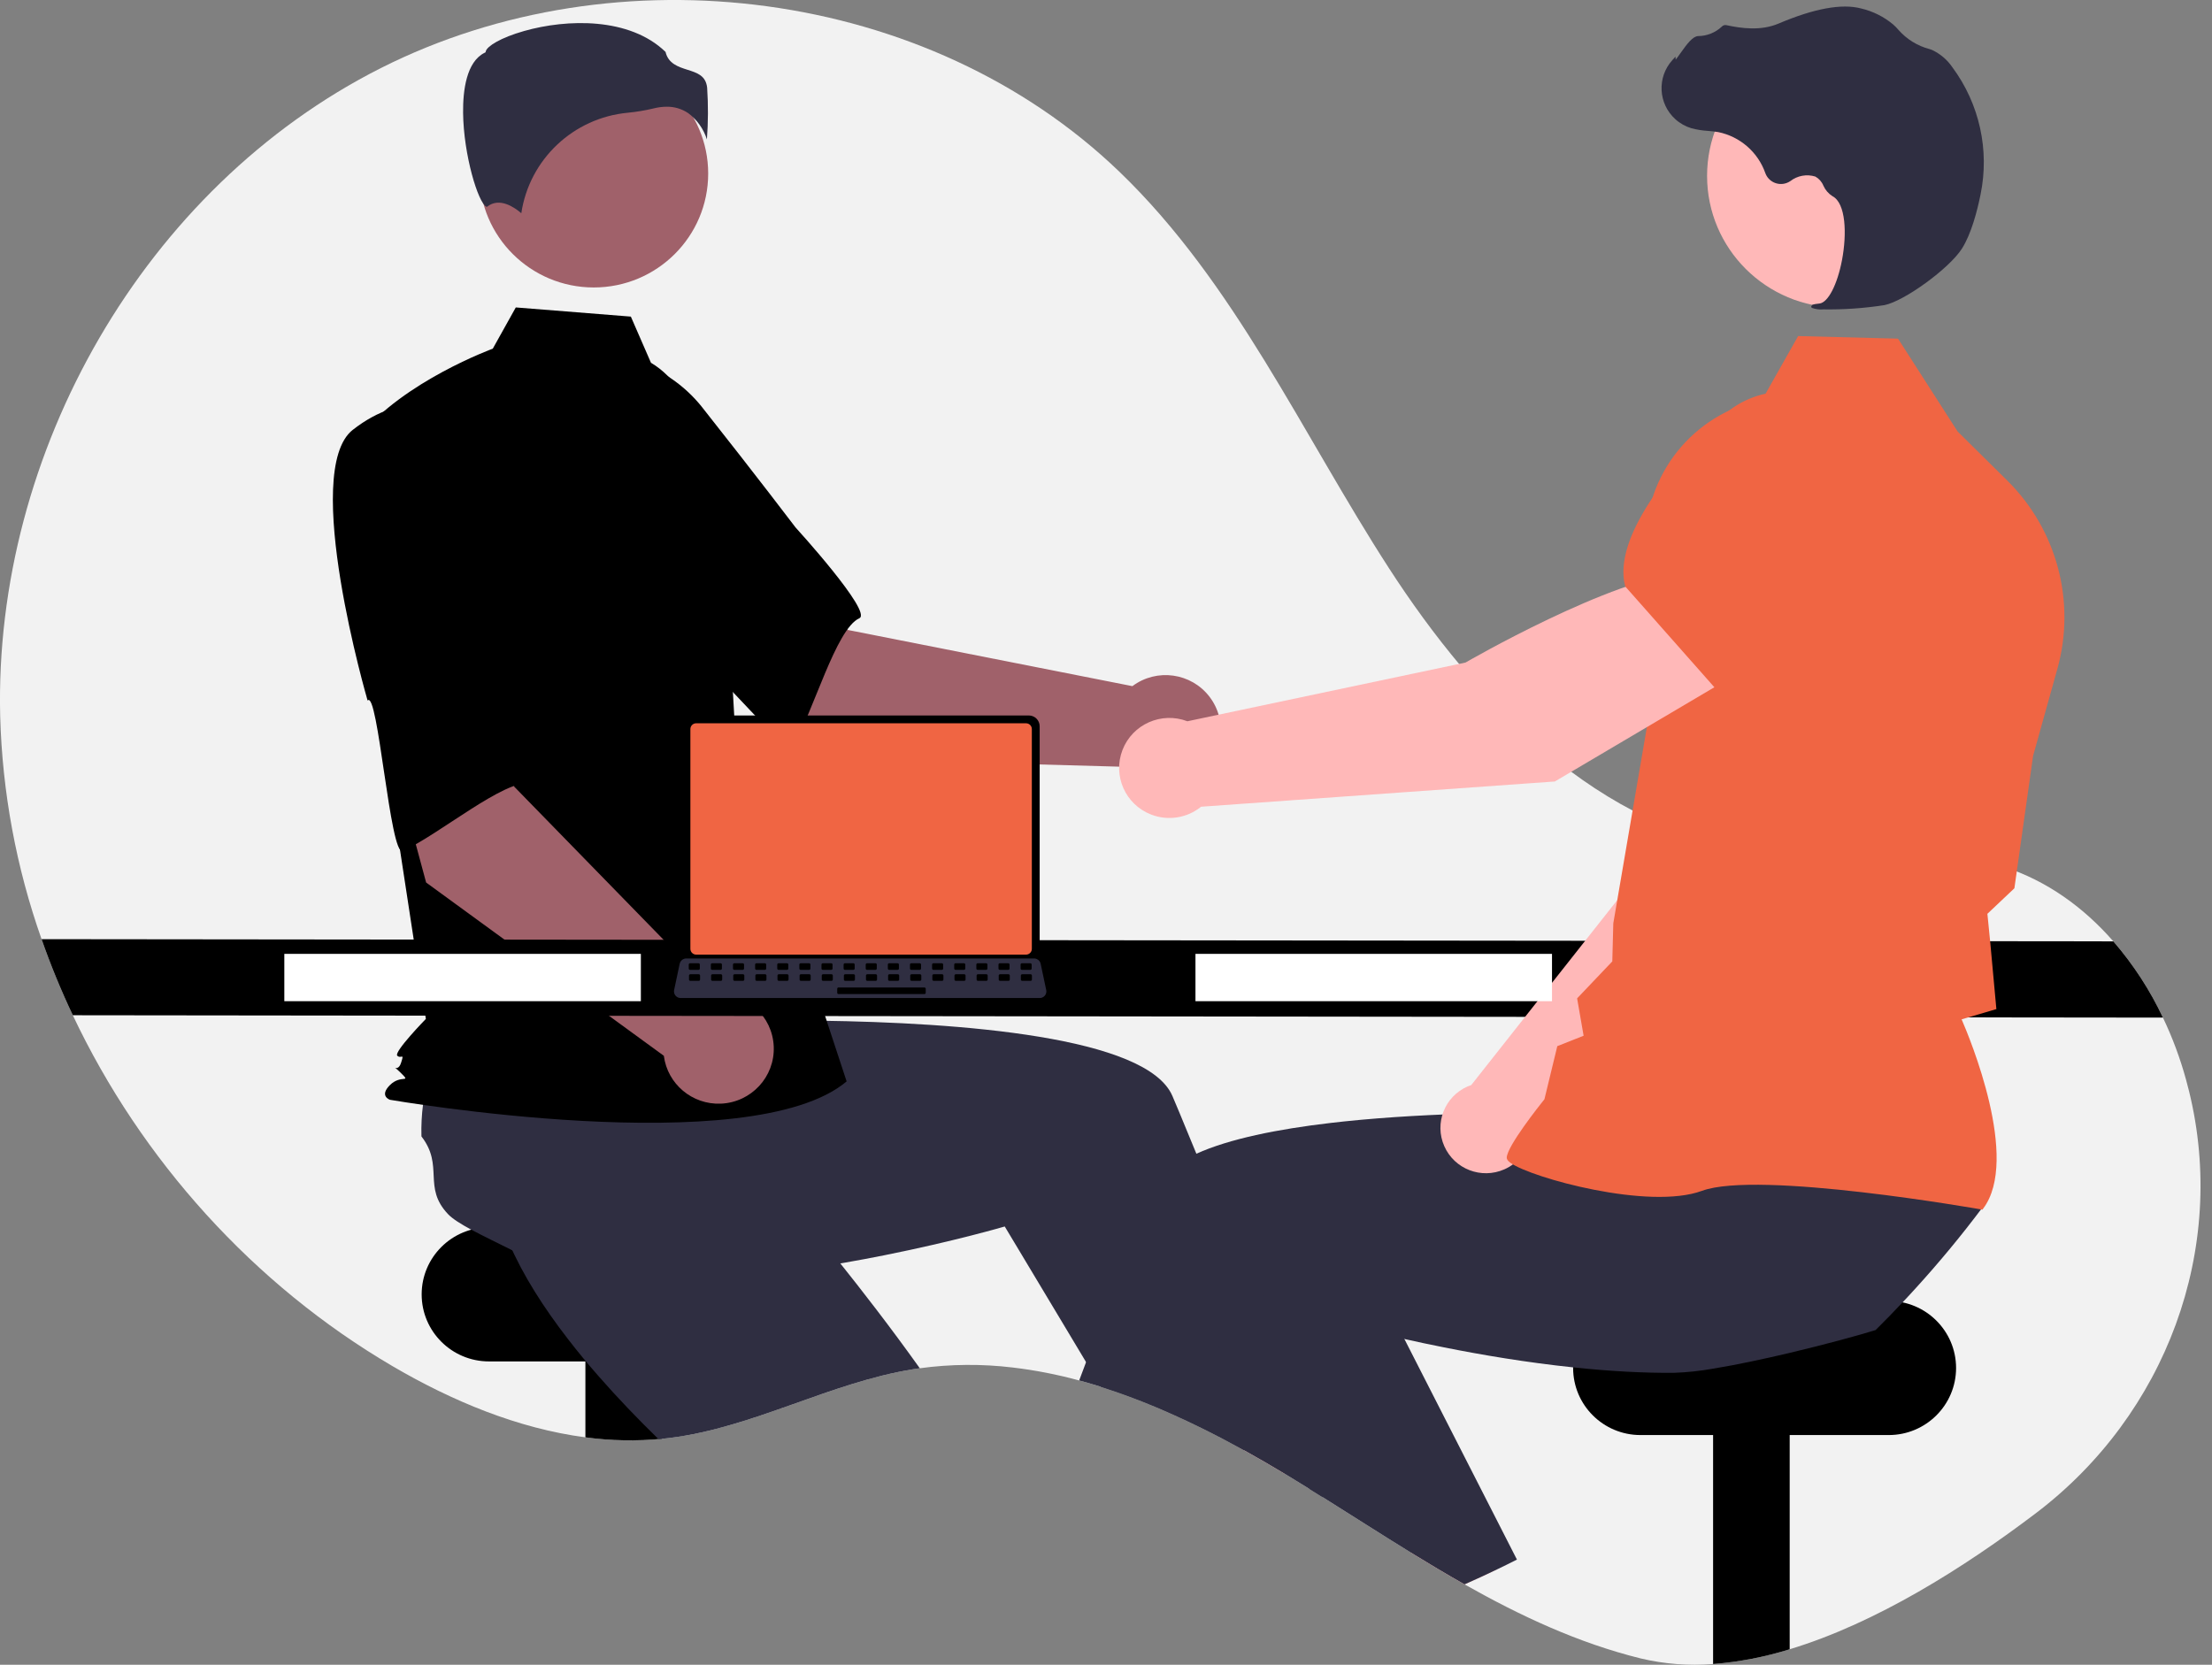 <svg width="186" height="140" viewBox="0 0 186 140" fill="none" xmlns="http://www.w3.org/2000/svg">
<rect x="0" y="0" width="186" height="140" fill="#808080" stroke="none"/>
<g clip-path="url(#clip0_811_3953)">
<path d="M171.199 127.248C165.137 131.845 157.751 136.502 150.489 138.697C148.395 139.35 146.236 139.765 144.049 139.938C142.004 140.101 139.947 139.942 137.953 139.467C132.712 138.169 127.851 135.896 123.147 133.24C121.611 132.371 120.092 131.462 118.582 130.533C116.117 129.017 113.676 127.447 111.229 125.914C110.862 125.682 110.498 125.454 110.132 125.229H110.13C109.539 124.859 108.946 124.495 108.353 124.136C108.249 124.072 108.144 124.01 108.038 123.946C106.916 123.27 105.775 122.608 104.616 121.963C104.473 121.885 104.331 121.806 104.189 121.728C101.944 120.488 99.639 119.365 97.278 118.361C95.728 117.711 94.158 117.125 92.573 116.625H92.57C91.964 116.435 91.356 116.256 90.745 116.092C88.913 115.592 87.047 115.227 85.162 115.004C82.564 114.69 79.937 114.712 77.343 115.066C77.167 115.09 76.994 115.115 76.819 115.143C69.801 116.262 63.397 120.035 56.348 120.923C56.119 120.952 55.893 120.979 55.664 120.999C55.566 121.007 55.469 121.019 55.371 121.025C53.324 121.2 51.261 121.149 49.224 120.875C43.532 120.127 37.989 117.808 32.999 114.885C21.334 108.05 11.874 97.544 6.122 85.378C5.134 83.293 4.257 81.157 3.495 78.981C1.363 72.944 0.191 66.615 0.015 60.218C-0.525 38.026 12.14 15.761 32.025 5.725C51.911 -4.312 78.071 -0.993 94.109 14.426C103.838 23.779 109.468 36.454 116.79 47.778C124.111 59.099 134.518 69.915 147.94 71.564C154.777 72.404 161.932 70.779 168.486 72.893C172.114 74.065 175.21 76.307 177.704 79.164C179.381 81.103 180.784 83.26 181.874 85.577C182.674 87.251 183.322 88.993 183.813 90.782C183.904 91.112 183.989 91.441 184.071 91.77C187.335 105.047 182.119 118.964 171.199 127.248Z" fill="#F2F2F2"/>
<path d="M61.994 103.214H41.119C37.991 103.214 35.456 105.738 35.456 108.853C35.456 111.967 37.991 114.491 41.119 114.491H61.994C65.121 114.491 67.656 111.967 67.656 108.853C67.656 105.738 65.121 103.214 61.994 103.214Z" fill="black"/>
<path d="M55.665 111.617V120.999C53.519 121.205 51.359 121.165 49.224 120.875V111.617H55.665Z" fill="black"/>
<path d="M77.343 115.066C77.168 115.09 76.995 115.115 76.819 115.143C69.802 116.262 63.397 120.035 56.349 120.924C56.12 120.952 55.893 120.979 55.665 120.999C55.567 121.008 55.469 121.019 55.371 121.025C53.65 119.347 51.929 117.56 50.313 115.71C49.435 114.708 48.587 113.686 47.79 112.651C45.72 109.98 43.966 107.234 42.807 104.536C42.924 103.243 42.116 100.251 41.73 97.96H41.727C41.563 96.996 41.474 96.16 41.556 95.623C42.027 92.522 44.57 92.879 45.352 89.84C46.058 89.257 46.808 88.732 47.597 88.268C47.728 88.191 47.861 88.113 47.999 88.036L56.482 82.198L59.724 85.365L64.659 90.185L70.006 95.406L65.467 99.972C65.467 99.972 69.26 104.326 73.695 110.131C74.885 111.689 76.122 113.355 77.343 115.066Z" fill="#2F2E41"/>
<path d="M150.489 111.617V138.698C148.395 139.35 146.237 139.766 144.049 139.938V111.617H150.489Z" fill="black"/>
<path d="M137.942 109.405H158.817C161.944 109.405 164.48 111.931 164.48 115.044C164.48 118.157 161.944 120.683 158.817 120.683H137.942C134.816 120.683 132.279 118.157 132.279 115.044C132.279 111.931 134.816 109.405 137.942 109.405Z" fill="black"/>
<path d="M108.038 123.946C106.917 123.27 105.775 122.609 104.616 121.963C104.474 121.886 104.332 121.806 104.19 121.729L104.953 121.403L107.014 120.521L107.034 120.512L107.057 120.588L108.038 123.946Z" fill="#FFB6B6"/>
<path d="M111.229 125.914C110.863 125.682 110.499 125.454 110.132 125.229H110.13C109.539 124.86 108.946 124.495 108.353 124.137C108.249 124.072 108.145 124.011 108.038 123.946C106.917 123.27 105.775 122.609 104.616 121.963C104.474 121.886 104.332 121.806 104.19 121.729C101.944 120.488 99.639 119.365 97.279 118.361C95.729 117.711 94.159 117.125 92.573 116.625H92.571L91.325 114.549L85.718 105.197L84.485 103.143C84.485 103.143 80.281 104.381 74.332 105.569C72.167 106.002 69.773 106.427 67.261 106.785C64.576 107.165 61.761 107.468 58.962 107.614C57.628 107.685 56.297 107.72 54.987 107.709C51.601 107.687 48.347 107.371 45.498 106.619C44.548 105.73 41.683 104.521 39.631 103.413H39.629C38.767 102.949 38.052 102.504 37.677 102.108C35.514 99.831 37.361 98.055 35.438 95.57C35.412 94.659 35.458 93.745 35.578 92.841C35.598 92.691 35.618 92.538 35.643 92.383L36.249 82.132L40.752 81.539L47.606 80.637L55.029 79.66L55.847 86.033C55.847 86.033 61.627 85.741 68.951 85.838C80.714 85.997 96.455 87.165 98.587 92.175C98.787 92.646 98.987 93.122 99.186 93.597C99.662 94.734 100.132 95.877 100.599 97.025C102.289 101.182 103.901 105.379 105.373 109.346C106.288 111.813 107.15 114.193 107.943 116.419C108.58 118.21 109.171 119.904 109.71 121.463C110.203 122.887 110.65 124.199 111.047 125.375C111.109 125.558 111.169 125.74 111.229 125.914Z" fill="#2F2E41"/>
<path d="M69.802 63.803L55.576 51.774L64.829 42.447L71.287 52.977L95.22 57.702C97.268 56.168 100.179 56.577 101.72 58.615C103.261 60.654 102.85 63.553 100.803 65.088C98.88 66.529 96.171 66.266 94.561 64.486L69.799 63.803H69.802Z" fill="#A0616A"/>
<path d="M43.004 35.966C41.361 41.29 57.017 53.992 57.017 53.992C57.19 52.714 66.069 63.737 66.673 62.739C68.389 59.902 70.277 52.888 72.26 51.991C73.393 51.478 66.893 44.353 66.893 44.353C66.893 44.353 63.577 39.983 59.198 34.449C56.742 31.22 52.795 29.471 48.743 29.814C48.743 29.814 44.65 30.641 43.007 35.968L43.004 35.966Z" fill="black"/>
<path d="M49.928 24.175C55.242 24.175 59.549 19.887 59.549 14.596C59.549 9.306 55.242 5.017 49.928 5.017C44.615 5.017 40.308 9.306 40.308 14.596C40.308 19.887 44.615 24.175 49.928 24.175Z" fill="#A0616A"/>
<path d="M54.739 30.508C56.81 31.736 58.052 33.989 58.763 36.284C60.079 40.532 60.874 44.923 61.125 49.361L61.878 62.649L71.19 90.942C63.12 97.741 32.789 92.487 32.789 92.487C32.789 92.487 31.858 92.178 32.789 91.251C33.719 90.325 34.626 91.145 33.695 90.218C32.764 89.292 33.406 90.325 33.717 89.398C34.028 88.472 33.717 89.088 33.406 88.779C33.095 88.469 35.809 85.688 35.809 85.688L33.326 69.448L30.222 36.691C33.946 32.056 41.436 29.323 41.436 29.323L43.371 25.854L53.046 26.625L54.739 30.511V30.508Z" fill="black"/>
<path d="M57.859 9.506C58.607 10.061 59.16 10.837 59.442 11.722C59.551 10.276 59.557 8.823 59.462 7.374C59.349 6.357 58.629 6.127 57.797 5.864C57.044 5.625 56.193 5.353 55.964 4.367C52.94 1.437 47.675 1.585 44.072 2.607C42.089 3.169 40.95 3.892 40.848 4.314L40.826 4.4L40.746 4.44C39.218 5.201 38.92 7.604 38.94 9.486C38.978 13.031 40.206 17.057 40.899 17.385C40.937 17.402 40.946 17.396 40.961 17.383C42.005 16.553 43.275 17.447 43.835 17.931C44.514 13.398 48.212 9.908 52.795 9.48C53.524 9.409 54.243 9.289 54.954 9.119C55.314 9.026 55.685 8.978 56.058 8.975C56.7 8.966 57.328 9.152 57.859 9.508V9.506Z" fill="#2F2E41"/>
<path d="M45.736 78.238L42.793 76.737C42.431 76.48 42.347 75.978 42.605 75.615C42.811 75.326 43.184 75.206 43.522 75.321L46.464 76.823C46.826 77.079 46.91 77.581 46.653 77.944C46.446 78.234 46.073 78.353 45.736 78.238Z" fill="#F06543"/>
<path d="M35.831 74.216L30.99 56.269L43.928 53.83L43.233 66.149L60.233 83.578C62.793 83.474 64.954 85.458 65.061 88.007C65.167 90.557 63.173 92.708 60.612 92.814C58.207 92.912 56.127 91.165 55.82 88.788L35.834 74.218L35.831 74.216Z" fill="#A0616A"/>
<path d="M29.664 36.147C25.272 39.599 30.91 58.91 30.91 58.91C31.783 57.956 32.798 72.049 33.864 71.569C36.895 70.204 42.451 65.501 44.594 65.886C45.82 66.105 44.537 56.563 44.537 56.563C44.537 56.563 44.301 51.093 43.857 44.059C43.677 40.012 41.428 36.339 37.897 34.329C37.897 34.329 34.057 32.695 29.667 36.147H29.664Z" fill="black"/>
<path d="M181.875 85.577L6.123 85.378C5.134 83.293 4.257 81.157 3.495 78.981L177.704 79.165C179.381 81.104 180.785 83.26 181.875 85.577Z" fill="black"/>
<path d="M125.897 131.973C124.989 132.411 124.072 132.833 123.148 133.24C121.611 132.371 120.092 131.462 118.582 130.534L124.183 128.084L125.897 131.973Z" fill="#FFB6B6"/>
<path d="M166.732 101.502C165.821 102.719 164.882 103.91 163.914 105.078C163.021 106.155 162.104 107.212 161.164 108.247C160.776 108.676 160.383 109.102 159.981 109.525C159.241 110.314 158.486 111.09 157.713 111.853C156.323 112.289 153.507 113.056 150.489 113.773C148.293 114.292 145.99 114.785 144.049 115.099C142.963 115.294 141.864 115.411 140.76 115.449C139.45 115.46 138.12 115.424 136.785 115.354C135.28 115.274 133.772 115.15 132.282 114.991C128.407 114.586 124.654 113.956 121.416 113.308C120.23 113.074 119.115 112.835 118.089 112.603C116.146 112.167 114.52 111.76 113.343 111.451C112.018 111.106 111.263 110.882 111.263 110.882L107.943 116.419L106.219 119.292L104.954 121.404L104.616 121.963C104.474 121.886 104.332 121.806 104.19 121.729C101.944 120.488 99.639 119.365 97.279 118.361C95.729 117.711 94.159 117.125 92.573 116.625H92.571C91.965 116.435 91.356 116.256 90.745 116.092C90.936 115.581 91.129 115.066 91.325 114.549C91.689 113.582 92.06 112.607 92.44 111.623C93.259 109.492 94.108 107.329 94.98 105.177C95.695 103.411 96.424 101.651 97.161 99.915C97.501 99.114 98.191 98.411 99.157 97.794C99.619 97.504 100.101 97.248 100.599 97.025C103.363 95.771 107.436 94.955 111.924 94.431C112.295 94.389 112.668 94.347 113.044 94.307C116.759 93.918 120.701 93.717 124.387 93.624C126.232 93.577 128.013 93.56 129.67 93.557C130.205 93.557 130.725 93.557 131.231 93.562H131.234C132.599 93.569 133.856 93.588 134.962 93.611C135.178 93.615 135.386 93.622 135.591 93.626H135.593C135.731 93.628 135.866 93.633 135.999 93.635C138.418 93.697 139.901 93.772 139.901 93.772L140.476 89.279L140.594 88.372L140.705 87.51L140.718 87.399H140.809L142.408 87.366L155.848 87.105L163.19 86.961L162.026 91.928L160.105 100.123C160.301 101.418 166.798 100.403 166.732 101.502Z" fill="#2F2E41"/>
<path d="M127.554 131.155C127.005 131.434 126.452 131.708 125.897 131.973C124.989 132.411 124.072 132.833 123.148 133.24C121.611 132.371 120.092 131.462 118.582 130.534C116.117 129.017 113.677 127.447 111.229 125.914C110.863 125.682 110.499 125.454 110.132 125.229H110.13C109.122 123.739 108.094 122.186 107.057 120.588C107.041 120.565 107.028 120.543 107.014 120.521C106.748 120.114 106.484 119.705 106.219 119.292C104.56 116.705 102.893 114.007 101.274 111.252L105.373 109.346L112.995 105.803L114.309 105.193L118.089 112.603L121.46 119.212L122.211 120.683L127.554 131.155Z" fill="#2F2E41"/>
<path d="M128.704 95.581L148.135 76.922L153.521 61.738L145.577 58.297C141.498 62.189 137.085 74.311 137.085 74.311L123.714 91.249C123.61 91.284 123.505 91.322 123.403 91.368C121.469 92.217 120.594 94.466 121.447 96.392C122.3 98.318 124.558 99.189 126.492 98.34C127.64 97.836 128.467 96.806 128.704 95.578V95.581Z" fill="#FFB8B8"/>
<path d="M143.341 59.993L153.419 63.179L153.456 63.173C157.207 62.547 160.318 56.449 162.268 51.442C163.601 48.015 162.037 44.147 158.695 42.593C156.263 41.481 153.407 41.839 151.331 43.517L146.157 47.727L143.341 59.995V59.993Z" fill="#F06543"/>
<path d="M166.692 101.726L166.752 101.648C169.896 97.496 165.595 87.216 164.946 85.723L167.869 84.861L167.36 79.319L167.114 76.847L169.386 74.698L169.392 74.642L170.956 63.566L173.001 56.236C174.571 50.593 172.961 44.545 168.79 40.419L164.609 36.286L159.599 28.479L151.2 28.262L148.18 33.604C142.384 34.783 138.262 39.917 138.386 45.806L138.671 60.029L135.657 77.65L135.573 80.85L132.615 83.959L133.161 87.101L130.949 87.978L129.866 92.443C129.453 92.958 126.721 96.394 126.697 97.352C126.692 97.496 126.797 97.637 127.021 97.799C128.789 99.057 138.666 101.785 143.112 100.145C147.847 98.4 166.405 101.677 166.594 101.71L166.69 101.728L166.692 101.726Z" fill="#F06543"/>
<path d="M154.669 25.869C160.813 25.869 165.795 20.909 165.795 14.791C165.795 8.673 160.813 3.713 154.669 3.713C148.524 3.713 143.543 8.673 143.543 14.791C143.543 20.909 148.524 25.869 154.669 25.869Z" fill="#FFB8B8"/>
<path d="M153.312 26.017C155.035 26.044 156.756 25.924 158.46 25.659C160.147 25.317 163.923 22.564 164.975 20.905C165.757 19.673 166.257 17.75 166.539 16.354C167.307 12.617 166.445 8.732 164.173 5.661C163.74 5.026 163.145 4.52 162.448 4.195C162.386 4.17 162.321 4.148 162.259 4.131C161.242 3.865 160.329 3.301 159.637 2.514C159.501 2.355 159.357 2.205 159.201 2.068C158.417 1.409 157.489 0.944 156.492 0.712C154.882 0.283 152.55 0.71 149.563 1.979C148.062 2.618 146.421 2.386 145.16 2.114C145.015 2.085 144.867 2.136 144.771 2.247C144.234 2.749 143.525 3.029 142.79 3.034C142.339 3.054 141.866 3.675 141.293 4.487C141.165 4.67 141.011 4.885 140.903 5.017L140.887 4.765L140.632 5.046C139.319 6.488 139.428 8.717 140.874 10.024C141.262 10.375 141.726 10.636 142.228 10.786C142.681 10.906 143.148 10.981 143.616 11.008C143.901 11.034 144.194 11.058 144.476 11.107C146.314 11.483 147.82 12.792 148.44 14.554C148.7 15.277 149.499 15.651 150.223 15.392C150.336 15.353 150.445 15.297 150.545 15.229C151.14 14.767 151.924 14.625 152.646 14.848C152.952 15.019 153.192 15.289 153.323 15.614C153.483 15.974 153.745 16.281 154.08 16.494C155.224 17.082 155.302 19.682 154.893 21.849C154.498 23.939 153.714 25.451 152.99 25.526C152.433 25.584 152.368 25.624 152.328 25.721L152.293 25.81L152.355 25.891C152.663 26.002 152.992 26.046 153.319 26.02L153.312 26.017Z" fill="#2F2E41"/>
<path d="M146.104 56.643L141.813 48.125C135.586 48.55 123.228 55.719 123.228 55.719L99.844 60.656C97.665 59.823 95.222 60.904 94.385 63.073C93.548 65.243 94.634 67.675 96.812 68.508C98.225 69.05 99.822 68.796 100.996 67.843L130.743 65.72L146.106 56.643H146.104Z" fill="#FFB8B8"/>
<path d="M144.374 58.041L155.577 49.751L157.551 42.668C158.331 39.829 157.425 36.795 155.215 34.843C152.148 32.169 147.527 32.317 144.64 35.183C140.423 39.373 135.615 45.22 136.648 49.273L136.659 49.315L144.376 58.043L144.374 58.041Z" fill="#F06543"/>
<path d="M130.503 80.217H100.523V84.197H130.503V80.217Z" fill="white"/>
<path d="M53.888 80.217H23.908V84.197H53.888V80.217Z" fill="white"/>
<path d="M57.39 61.077V80.027C57.39 80.529 57.799 80.938 58.305 80.938H86.508C87.012 80.938 87.423 80.531 87.423 80.027V61.077C87.423 60.575 87.012 60.168 86.508 60.168H58.305C57.801 60.168 57.392 60.575 57.39 61.077Z" fill="black"/>
<path d="M58.052 61.313V79.795C58.052 80.062 58.272 80.281 58.54 80.281H86.275C86.544 80.281 86.764 80.062 86.764 79.795V61.313C86.764 61.043 86.546 60.827 86.275 60.825H58.54C58.27 60.825 58.052 61.043 58.052 61.313Z" fill="#F06543"/>
<path d="M56.799 83.724C56.904 83.855 57.064 83.93 57.23 83.93H87.43C87.736 83.93 87.985 83.682 87.985 83.375C87.985 83.337 87.981 83.299 87.974 83.262L87.505 81.044C87.465 80.861 87.337 80.708 87.159 80.642C87.097 80.617 87.03 80.604 86.961 80.604H57.697C57.63 80.604 57.561 80.617 57.499 80.642C57.324 80.708 57.192 80.861 57.153 81.044L56.684 83.262C56.651 83.425 56.693 83.594 56.797 83.724H56.799Z" fill="#2F2E41"/>
<path d="M86.639 81.007H85.926C85.866 81.007 85.818 81.055 85.818 81.115V81.453C85.818 81.513 85.866 81.561 85.926 81.561H86.639C86.699 81.561 86.748 81.513 86.748 81.453V81.115C86.748 81.055 86.699 81.007 86.639 81.007Z" fill="black"/>
<path d="M84.781 81.007H84.068C84.007 81.007 83.959 81.055 83.959 81.115V81.453C83.959 81.513 84.007 81.561 84.068 81.561H84.781C84.841 81.561 84.889 81.513 84.889 81.453V81.115C84.889 81.055 84.841 81.007 84.781 81.007Z" fill="black"/>
<path d="M82.919 81.007H82.207C82.147 81.007 82.098 81.055 82.098 81.115V81.453C82.098 81.513 82.147 81.561 82.207 81.561H82.919C82.98 81.561 83.028 81.513 83.028 81.453V81.115C83.028 81.055 82.98 81.007 82.919 81.007Z" fill="black"/>
<path d="M81.058 81.007H80.346C80.286 81.007 80.237 81.055 80.237 81.115V81.453C80.237 81.513 80.286 81.561 80.346 81.561H81.058C81.119 81.561 81.167 81.513 81.167 81.453V81.115C81.167 81.055 81.119 81.007 81.058 81.007Z" fill="black"/>
<path d="M79.198 81.007H78.485C78.425 81.007 78.376 81.055 78.376 81.115V81.453C78.376 81.513 78.425 81.561 78.485 81.561H79.198C79.258 81.561 79.306 81.513 79.306 81.453V81.115C79.306 81.055 79.258 81.007 79.198 81.007Z" fill="black"/>
<path d="M77.339 81.007H76.626C76.566 81.007 76.517 81.055 76.517 81.115V81.453C76.517 81.513 76.566 81.561 76.626 81.561H77.339C77.399 81.561 77.448 81.513 77.448 81.453V81.115C77.448 81.055 77.399 81.007 77.339 81.007Z" fill="black"/>
<path d="M75.478 81.007H74.765C74.705 81.007 74.656 81.055 74.656 81.115V81.453C74.656 81.513 74.705 81.561 74.765 81.561H75.478C75.538 81.561 75.587 81.513 75.587 81.453V81.115C75.587 81.055 75.538 81.007 75.478 81.007Z" fill="black"/>
<path d="M73.617 81.007H72.904C72.844 81.007 72.795 81.055 72.795 81.115V81.453C72.795 81.513 72.844 81.561 72.904 81.561H73.617C73.677 81.561 73.726 81.513 73.726 81.453V81.115C73.726 81.055 73.677 81.007 73.617 81.007Z" fill="black"/>
<path d="M71.758 81.007H71.045C70.985 81.007 70.936 81.055 70.936 81.115V81.453C70.936 81.513 70.985 81.561 71.045 81.561H71.758C71.818 81.561 71.867 81.513 71.867 81.453V81.115C71.867 81.055 71.818 81.007 71.758 81.007Z" fill="black"/>
<path d="M69.897 81.007H69.184C69.124 81.007 69.076 81.055 69.076 81.115V81.453C69.076 81.513 69.124 81.561 69.184 81.561H69.897C69.957 81.561 70.006 81.513 70.006 81.453V81.115C70.006 81.055 69.957 81.007 69.897 81.007Z" fill="black"/>
<path d="M68.036 81.007H67.323C67.263 81.007 67.215 81.055 67.215 81.115V81.453C67.215 81.513 67.263 81.561 67.323 81.561H68.036C68.096 81.561 68.145 81.513 68.145 81.453V81.115C68.145 81.055 68.096 81.007 68.036 81.007Z" fill="black"/>
<path d="M66.177 81.007H65.465C65.405 81.007 65.356 81.055 65.356 81.115V81.453C65.356 81.513 65.405 81.561 65.465 81.561H66.177C66.238 81.561 66.286 81.513 66.286 81.453V81.115C66.286 81.055 66.238 81.007 66.177 81.007Z" fill="black"/>
<path d="M64.317 81.007H63.604C63.544 81.007 63.495 81.055 63.495 81.115V81.453C63.495 81.513 63.544 81.561 63.604 81.561H64.317C64.377 81.561 64.425 81.513 64.425 81.453V81.115C64.425 81.055 64.377 81.007 64.317 81.007Z" fill="black"/>
<path d="M62.456 81.007H61.743C61.683 81.007 61.634 81.055 61.634 81.115V81.453C61.634 81.513 61.683 81.561 61.743 81.561H62.456C62.516 81.561 62.564 81.513 62.564 81.453V81.115C62.564 81.055 62.516 81.007 62.456 81.007Z" fill="black"/>
<path d="M60.595 81.007H59.882C59.822 81.007 59.773 81.055 59.773 81.115V81.453C59.773 81.513 59.822 81.561 59.882 81.561H60.595C60.655 81.561 60.703 81.513 60.703 81.453V81.115C60.703 81.055 60.655 81.007 60.595 81.007Z" fill="black"/>
<path d="M58.736 81.007H58.023C57.963 81.007 57.914 81.055 57.914 81.115V81.453C57.914 81.513 57.963 81.561 58.023 81.561H58.736C58.796 81.561 58.845 81.513 58.845 81.453V81.115C58.845 81.055 58.796 81.007 58.736 81.007Z" fill="black"/>
<path d="M86.661 81.931H85.949C85.888 81.931 85.84 81.979 85.84 82.039V82.377C85.84 82.437 85.888 82.486 85.949 82.486H86.661C86.722 82.486 86.77 82.437 86.77 82.377V82.039C86.77 81.979 86.722 81.931 86.661 81.931Z" fill="black"/>
<path d="M84.8 81.931H84.088C84.028 81.931 83.979 81.979 83.979 82.039V82.377C83.979 82.437 84.028 82.486 84.088 82.486H84.8C84.861 82.486 84.909 82.437 84.909 82.377V82.039C84.909 81.979 84.861 81.931 84.8 81.931Z" fill="black"/>
<path d="M82.942 81.931H82.229C82.169 81.931 82.12 81.979 82.12 82.039V82.377C82.12 82.437 82.169 82.486 82.229 82.486H82.942C83.002 82.486 83.05 82.437 83.05 82.377V82.039C83.05 81.979 83.002 81.931 82.942 81.931Z" fill="black"/>
<path d="M81.081 81.931H80.368C80.308 81.931 80.259 81.979 80.259 82.039V82.377C80.259 82.437 80.308 82.486 80.368 82.486H81.081C81.141 82.486 81.19 82.437 81.19 82.377V82.039C81.19 81.979 81.141 81.931 81.081 81.931Z" fill="black"/>
<path d="M79.22 81.931H78.507C78.447 81.931 78.398 81.979 78.398 82.039V82.377C78.398 82.437 78.447 82.486 78.507 82.486H79.22C79.28 82.486 79.329 82.437 79.329 82.377V82.039C79.329 81.979 79.28 81.931 79.22 81.931Z" fill="black"/>
<path d="M77.361 81.931H76.648C76.588 81.931 76.539 81.979 76.539 82.039V82.377C76.539 82.437 76.588 82.486 76.648 82.486H77.361C77.421 82.486 77.47 82.437 77.47 82.377V82.039C77.47 81.979 77.421 81.931 77.361 81.931Z" fill="black"/>
<path d="M75.5 81.931H74.787C74.727 81.931 74.678 81.979 74.678 82.039V82.377C74.678 82.437 74.727 82.486 74.787 82.486H75.5C75.56 82.486 75.609 82.437 75.609 82.377V82.039C75.609 81.979 75.56 81.931 75.5 81.931Z" fill="black"/>
<path d="M73.639 81.931H72.926C72.866 81.931 72.817 81.979 72.817 82.039V82.377C72.817 82.437 72.866 82.486 72.926 82.486H73.639C73.699 82.486 73.748 82.437 73.748 82.377V82.039C73.748 81.979 73.699 81.931 73.639 81.931Z" fill="black"/>
<path d="M71.78 81.931H71.068C71.007 81.931 70.959 81.979 70.959 82.039V82.377C70.959 82.437 71.007 82.486 71.068 82.486H71.78C71.841 82.486 71.889 82.437 71.889 82.377V82.039C71.889 81.979 71.841 81.931 71.78 81.931Z" fill="black"/>
<path d="M69.919 81.931H69.207C69.146 81.931 69.098 81.979 69.098 82.039V82.377C69.098 82.437 69.146 82.486 69.207 82.486H69.919C69.98 82.486 70.028 82.437 70.028 82.377V82.039C70.028 81.979 69.98 81.931 69.919 81.931Z" fill="black"/>
<path d="M68.058 81.931H67.346C67.285 81.931 67.237 81.979 67.237 82.039V82.377C67.237 82.437 67.285 82.486 67.346 82.486H68.058C68.119 82.486 68.167 82.437 68.167 82.377V82.039C68.167 81.979 68.119 81.931 68.058 81.931Z" fill="black"/>
<path d="M66.198 81.931H65.485C65.425 81.931 65.376 81.979 65.376 82.039V82.377C65.376 82.437 65.425 82.486 65.485 82.486H66.198C66.258 82.486 66.306 82.437 66.306 82.377V82.039C66.306 81.979 66.258 81.931 66.198 81.931Z" fill="black"/>
<path d="M64.339 81.931H63.626C63.566 81.931 63.517 81.979 63.517 82.039V82.377C63.517 82.437 63.566 82.486 63.626 82.486H64.339C64.399 82.486 64.448 82.437 64.448 82.377V82.039C64.448 81.979 64.399 81.931 64.339 81.931Z" fill="black"/>
<path d="M62.478 81.931H61.765C61.705 81.931 61.656 81.979 61.656 82.039V82.377C61.656 82.437 61.705 82.486 61.765 82.486H62.478C62.538 82.486 62.587 82.437 62.587 82.377V82.039C62.587 81.979 62.538 81.931 62.478 81.931Z" fill="black"/>
<path d="M60.617 81.931H59.904C59.844 81.931 59.795 81.979 59.795 82.039V82.377C59.795 82.437 59.844 82.486 59.904 82.486H60.617C60.677 82.486 60.726 82.437 60.726 82.377V82.039C60.726 81.979 60.677 81.931 60.617 81.931Z" fill="black"/>
<path d="M58.758 81.931H58.045C57.985 81.931 57.936 81.979 57.936 82.039V82.377C57.936 82.437 57.985 82.486 58.045 82.486H58.758C58.818 82.486 58.867 82.437 58.867 82.377V82.039C58.867 81.979 58.818 81.931 58.758 81.931Z" fill="black"/>
<path d="M77.732 83.043H70.508C70.448 83.043 70.399 83.091 70.399 83.151V83.49C70.399 83.549 70.448 83.598 70.508 83.598H77.732C77.792 83.598 77.841 83.549 77.841 83.49V83.151C77.841 83.091 77.792 83.043 77.732 83.043Z" fill="black"/>
</g>
<defs>
<clipPath id="clip0_811_3953">
<rect width="185.035" height="140" fill="white"/>
</clipPath>
</defs>
</svg>
